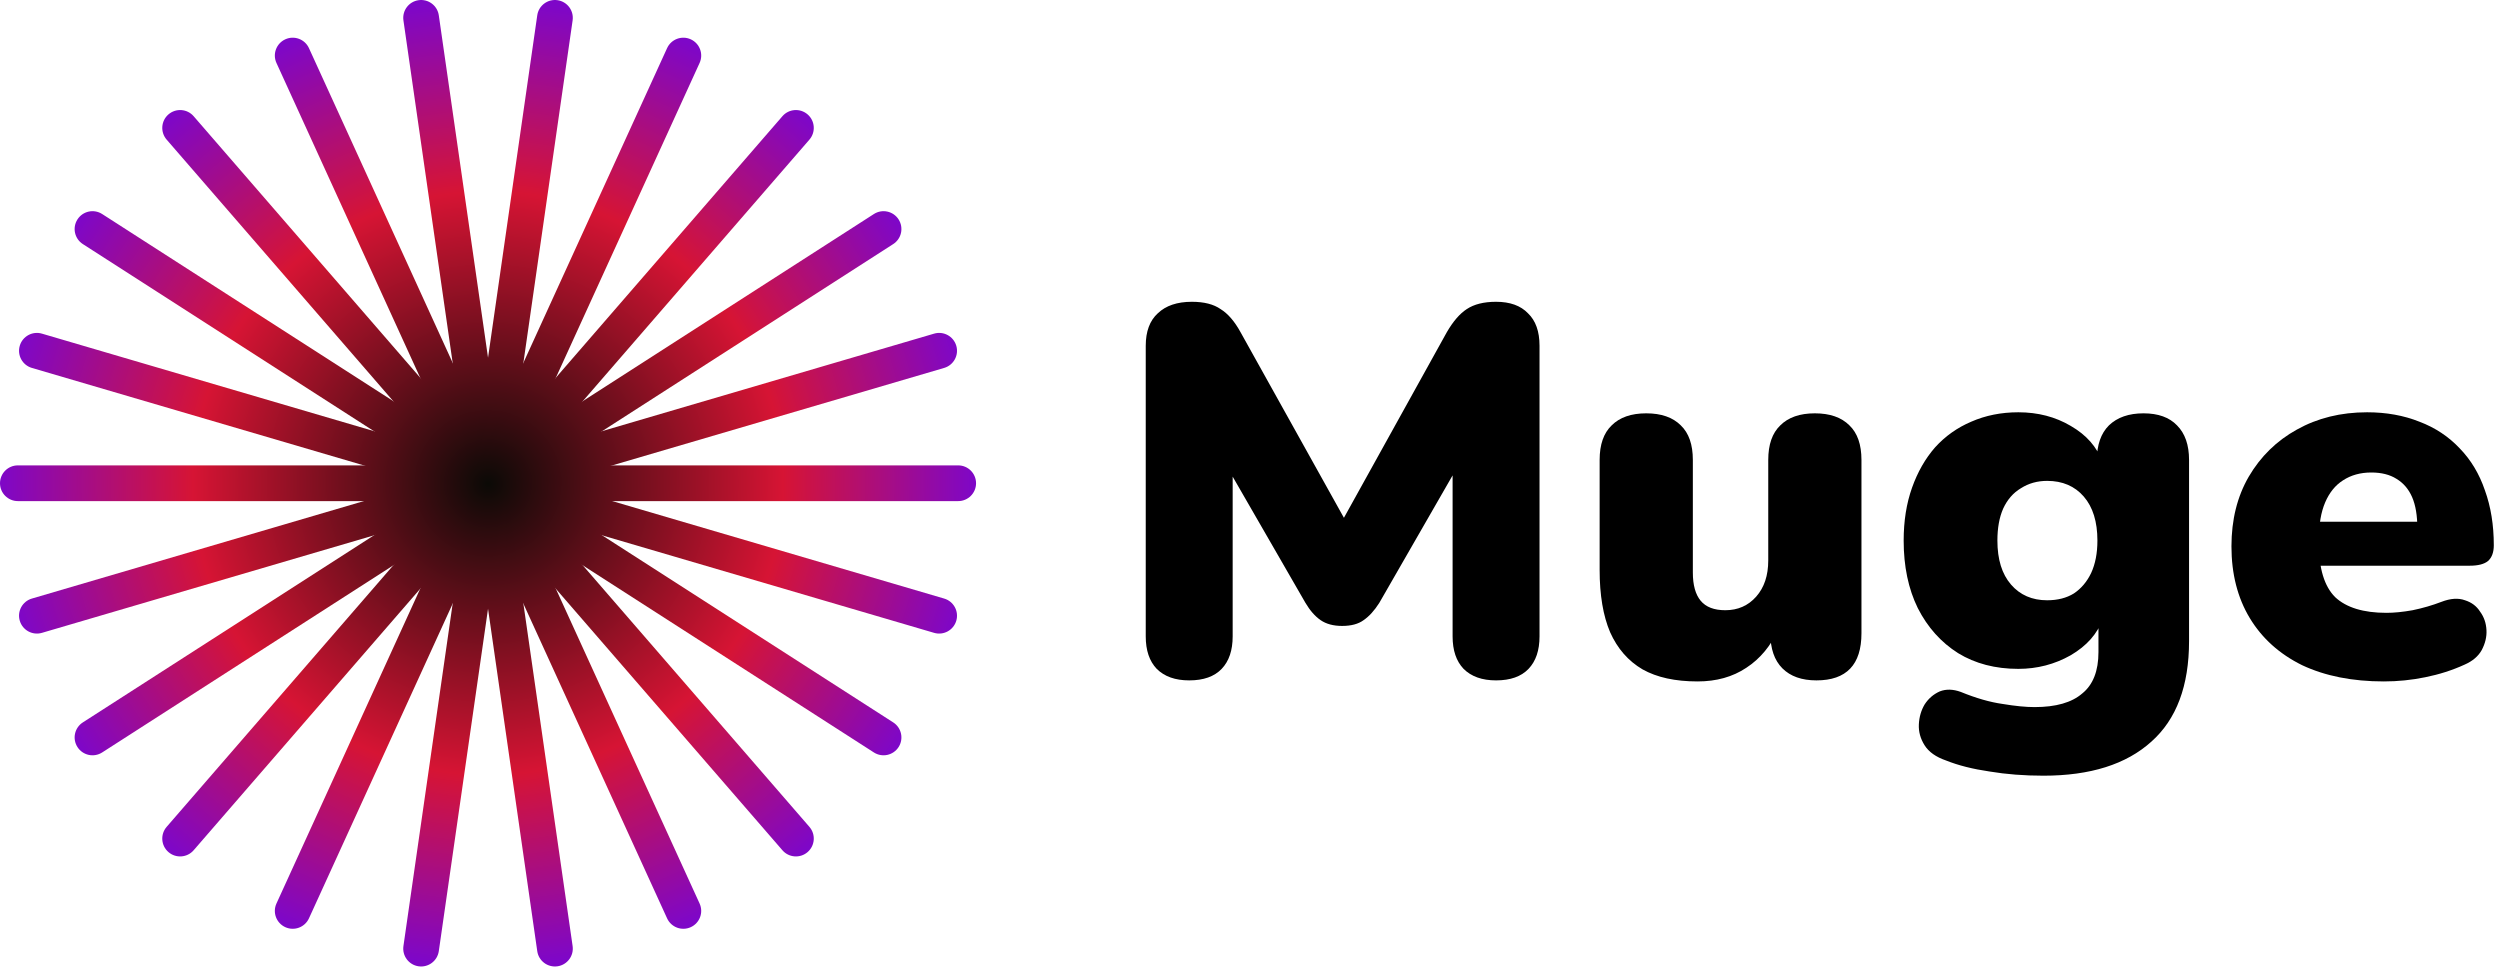 <?xml version="1.0" encoding="UTF-8" standalone="no"?>
<svg width="296" height="115" viewBox="0 0 296 115" fill="none" xmlns="http://www.w3.org/2000/svg">
<path d="M140.802 80.558C139.149 80.558 137.868 80.103 136.958 79.194C136.09 78.285 135.656 77.003 135.656 75.35V40.94C135.656 39.245 136.132 37.964 137.082 37.096C138.033 36.187 139.376 35.732 141.112 35.732C142.559 35.732 143.696 36.021 144.522 36.6C145.39 37.137 146.176 38.047 146.878 39.328L160.208 63.26H158.038L171.306 39.328C172.05 38.047 172.836 37.137 173.662 36.6C174.53 36.021 175.688 35.732 177.134 35.732C178.788 35.732 180.048 36.187 180.916 37.096C181.826 37.964 182.28 39.245 182.28 40.94V75.35C182.28 77.003 181.846 78.285 180.978 79.194C180.11 80.103 178.829 80.558 177.134 80.558C175.481 80.558 174.2 80.103 173.29 79.194C172.422 78.285 171.988 77.003 171.988 75.35V54.022H173.29L163.308 71.382C162.73 72.291 162.11 72.973 161.448 73.428C160.828 73.883 159.981 74.11 158.906 74.11C157.873 74.11 157.026 73.883 156.364 73.428C155.703 72.973 155.104 72.291 154.566 71.382L144.522 53.96H145.948V75.35C145.948 77.003 145.514 78.285 144.646 79.194C143.778 80.103 142.497 80.558 140.802 80.558Z" fill="black"/>
<path d="M200.991 80.682C198.346 80.682 196.176 80.207 194.481 79.256C192.787 78.264 191.505 76.797 190.637 74.854C189.811 72.911 189.397 70.452 189.397 67.476V54.456C189.397 52.637 189.873 51.273 190.823 50.364C191.774 49.413 193.138 48.938 194.915 48.938C196.693 48.938 198.057 49.413 199.007 50.364C199.958 51.273 200.433 52.637 200.433 54.456V67.786C200.433 69.274 200.743 70.39 201.363 71.134C201.983 71.878 202.955 72.25 204.277 72.25C205.765 72.25 206.985 71.713 207.935 70.638C208.886 69.563 209.361 68.137 209.361 66.36V54.456C209.361 52.637 209.837 51.273 210.787 50.364C211.738 49.413 213.102 48.938 214.879 48.938C216.657 48.938 218.021 49.413 218.971 50.364C219.922 51.273 220.397 52.637 220.397 54.456V74.978C220.397 78.698 218.62 80.558 215.065 80.558C213.329 80.558 211.986 80.083 211.035 79.132C210.085 78.181 209.609 76.797 209.609 74.978V71.382L210.601 74.42C209.692 76.445 208.411 77.995 206.757 79.07C205.145 80.145 203.223 80.682 200.991 80.682Z" fill="black"/>
<path d="M241.948 91.842C239.674 91.842 237.546 91.677 235.562 91.346C233.578 91.057 231.862 90.623 230.416 90.044C229.217 89.631 228.37 89.031 227.874 88.246C227.378 87.461 227.15 86.634 227.192 85.766C227.233 84.898 227.46 84.113 227.874 83.41C228.328 82.707 228.928 82.191 229.672 81.86C230.416 81.571 231.242 81.591 232.152 81.922C233.97 82.666 235.624 83.141 237.112 83.348C238.6 83.596 239.86 83.72 240.894 83.72C243.415 83.72 245.296 83.183 246.536 82.108C247.817 81.075 248.458 79.442 248.458 77.21V73.304H248.954C248.334 75.04 247.073 76.466 245.172 77.582C243.27 78.657 241.204 79.194 238.972 79.194C236.244 79.194 233.867 78.574 231.842 77.334C229.816 76.053 228.225 74.275 227.068 72.002C225.952 69.729 225.394 67.063 225.394 64.004C225.394 61.689 225.724 59.602 226.386 57.742C227.047 55.882 227.956 54.291 229.114 52.968C230.312 51.645 231.738 50.633 233.392 49.93C235.086 49.186 236.946 48.814 238.972 48.814C241.286 48.814 243.353 49.351 245.172 50.426C247.032 51.501 248.272 52.906 248.892 54.642L248.272 57.184V54.456C248.272 52.679 248.747 51.315 249.698 50.364C250.69 49.413 252.054 48.938 253.79 48.938C255.526 48.938 256.848 49.413 257.758 50.364C258.708 51.315 259.184 52.679 259.184 54.456V75.908C259.184 81.199 257.696 85.167 254.72 87.812C251.744 90.499 247.486 91.842 241.948 91.842ZM242.382 71.072C243.622 71.072 244.676 70.803 245.544 70.266C246.412 69.687 247.094 68.881 247.59 67.848C248.086 66.773 248.334 65.492 248.334 64.004C248.334 61.772 247.796 60.036 246.722 58.796C245.647 57.556 244.2 56.936 242.382 56.936C241.224 56.936 240.191 57.225 239.282 57.804C238.372 58.341 237.67 59.147 237.174 60.222C236.719 61.255 236.492 62.516 236.492 64.004C236.492 66.236 237.029 67.972 238.104 69.212C239.178 70.452 240.604 71.072 242.382 71.072Z" fill="black"/>
<path d="M282.246 80.682C278.526 80.682 275.302 80.041 272.574 78.76C269.888 77.437 267.821 75.577 266.374 73.18C264.928 70.783 264.204 67.951 264.204 64.686C264.204 61.545 264.886 58.796 266.25 56.44C267.656 54.043 269.557 52.183 271.954 50.86C274.393 49.496 277.162 48.814 280.262 48.814C282.536 48.814 284.602 49.186 286.462 49.93C288.322 50.633 289.914 51.687 291.236 53.092C292.559 54.456 293.551 56.109 294.212 58.052C294.915 59.995 295.266 62.165 295.266 64.562C295.266 65.389 295.039 66.009 294.584 66.422C294.13 66.794 293.406 66.98 292.414 66.98H273.442V61.772H287.206L286.214 62.578C286.214 61.049 286.008 59.809 285.594 58.858C285.181 57.907 284.561 57.184 283.734 56.688C282.949 56.192 281.957 55.944 280.758 55.944C279.477 55.944 278.361 56.254 277.41 56.874C276.501 57.453 275.798 58.321 275.302 59.478C274.806 60.635 274.558 62.082 274.558 63.818V64.376C274.558 67.311 275.199 69.419 276.48 70.7C277.803 71.94 279.828 72.56 282.556 72.56C283.466 72.56 284.499 72.457 285.656 72.25C286.855 72.002 287.992 71.671 289.066 71.258C290.141 70.845 291.071 70.783 291.856 71.072C292.642 71.32 293.241 71.775 293.654 72.436C294.109 73.056 294.357 73.779 294.398 74.606C294.44 75.391 294.254 76.177 293.84 76.962C293.427 77.706 292.745 78.285 291.794 78.698C290.348 79.359 288.798 79.855 287.144 80.186C285.532 80.517 283.9 80.682 282.246 80.682Z" fill="black"/>
<path d="M53.586 63.999L55.753 56.62C56.082 55.499 57.257 54.857 58.378 55.186C59.499 55.516 60.141 56.691 59.812 57.812L57.645 65.191C57.316 66.311 56.141 66.953 55.02 66.624C53.899 66.295 53.257 65.12 53.586 63.999Z" fill="url(#paint0_radial_17_17)"/>
<path d="M32.733 106.974L55.858 56.337C56.343 55.275 57.598 54.807 58.661 55.292C59.724 55.777 60.191 57.032 59.706 58.095L36.581 108.731C36.096 109.794 34.841 110.262 33.779 109.776C32.716 109.291 32.248 108.036 32.733 106.974Z" fill="url(#paint1_radial_17_17)"/>
<path d="M51.845 62.542L56.003 56.072C56.634 55.09 57.943 54.805 58.926 55.437C59.908 56.068 60.193 57.377 59.562 58.359L55.404 64.829C54.772 65.812 53.464 66.096 52.481 65.465C51.498 64.833 51.214 63.525 51.845 62.542Z" fill="url(#paint2_radial_17_17)"/>
<path d="M19.73 97.901L56.184 55.831C56.949 54.948 58.285 54.852 59.167 55.617C60.05 56.382 60.146 57.718 59.381 58.601L22.927 100.671C22.162 101.554 20.826 101.65 19.943 100.885C19.06 100.12 18.965 98.784 19.73 97.901Z" fill="url(#paint3_radial_17_17)"/>
<path d="M50.585 60.653L56.397 55.617C57.28 54.852 58.616 54.948 59.381 55.831C60.146 56.714 60.05 58.049 59.167 58.814L53.355 63.85C52.473 64.615 51.137 64.52 50.372 63.637C49.607 62.754 49.702 61.418 50.585 60.653Z" fill="url(#paint4_radial_17_17)"/>
<path d="M9.809 85.532L56.639 55.437C57.621 54.805 58.93 55.09 59.562 56.072C60.193 57.055 59.908 58.364 58.926 58.995L12.096 89.091C11.113 89.723 9.804 89.438 9.173 88.455C8.541 87.473 8.826 86.164 9.809 85.532Z" fill="url(#paint5_radial_17_17)"/>
<path d="M49.908 58.486L56.904 55.292C57.966 54.807 59.221 55.275 59.706 56.337C60.191 57.4 59.724 58.655 58.661 59.14L51.666 62.334C50.603 62.82 49.348 62.352 48.863 61.289C48.378 60.227 48.846 58.972 49.908 58.486Z" fill="url(#paint6_radial_17_17)"/>
<path d="M3.774 70.87L57.186 55.186C58.307 54.857 59.483 55.499 59.812 56.62C60.141 57.741 59.499 58.916 58.378 59.245L4.966 74.929C3.845 75.258 2.67 74.616 2.341 73.495C2.011 72.374 2.653 71.199 3.774 70.87Z" fill="url(#paint7_radial_17_17)"/>
<path d="M49.869 56.217L57.481 55.122C58.638 54.956 59.71 55.759 59.876 56.915C60.042 58.071 59.239 59.143 58.083 59.309L50.471 60.404C49.315 60.57 48.243 59.768 48.077 58.611C47.91 57.455 48.713 56.383 49.869 56.217Z" fill="url(#paint8_radial_17_17)"/>
<path d="M2.115 55.101H57.782C58.95 55.101 59.897 56.048 59.897 57.216C59.897 58.384 58.95 59.331 57.782 59.331H2.115C0.947 59.331 0 58.384 0 57.216C0 56.048 0.947 55.101 2.115 55.101Z" fill="url(#paint9_radial_17_17)"/>
<path d="M50.471 54.028L58.083 55.122C59.239 55.288 60.042 56.361 59.876 57.517C59.71 58.673 58.638 59.476 57.481 59.309L49.869 58.215C48.713 58.049 47.91 56.977 48.077 55.82C48.243 54.664 49.315 53.862 50.471 54.028Z" fill="url(#paint10_radial_17_17)"/>
<path d="M4.966 39.503L58.378 55.186C59.499 55.516 60.141 56.691 59.812 57.812C59.483 58.933 58.307 59.575 57.186 59.245L3.774 43.562C2.653 43.233 2.011 42.058 2.341 40.937C2.67 39.816 3.845 39.174 4.966 39.503Z" fill="url(#paint11_radial_17_17)"/>
<path d="M51.666 52.097L58.661 55.292C59.724 55.777 60.191 57.032 59.706 58.095C59.221 59.157 57.966 59.625 56.904 59.14L49.908 55.945C48.846 55.46 48.378 54.205 48.863 53.143C49.348 52.08 50.603 51.612 51.666 52.097Z" fill="url(#paint12_radial_17_17)"/>
<path d="M12.096 25.341L58.926 55.437C59.908 56.068 60.193 57.377 59.562 58.359C58.93 59.342 57.621 59.627 56.639 58.995L9.809 28.899C8.826 28.268 8.541 26.959 9.173 25.977C9.804 24.994 11.113 24.709 12.096 25.341Z" fill="url(#paint13_radial_17_17)"/>
<path d="M53.355 50.581L59.167 55.617C60.05 56.382 60.146 57.718 59.381 58.601C58.616 59.484 57.28 59.579 56.397 58.814L50.585 53.778C49.702 53.013 49.607 51.678 50.372 50.795C51.137 49.912 52.473 49.816 53.355 50.581Z" fill="url(#paint14_radial_17_17)"/>
<path d="M22.927 13.76L59.381 55.831C60.146 56.714 60.05 58.049 59.167 58.814C58.285 59.579 56.949 59.484 56.184 58.601L19.73 16.531C18.965 15.648 19.06 14.312 19.943 13.547C20.826 12.782 22.162 12.877 22.927 13.76Z" fill="url(#paint15_radial_17_17)"/>
<path d="M55.404 49.603L59.562 56.072C60.193 57.055 59.908 58.364 58.926 58.995C57.943 59.627 56.634 59.342 56.003 58.359L51.845 51.89C51.214 50.907 51.498 49.599 52.481 48.967C53.464 48.336 54.772 48.62 55.404 49.603Z" fill="url(#paint16_radial_17_17)"/>
<path d="M36.581 5.701L59.706 56.337C60.191 57.4 59.724 58.655 58.661 59.14C57.598 59.625 56.343 59.157 55.858 58.095L32.733 7.458C32.248 6.395 32.716 5.141 33.779 4.655C34.841 4.17 36.096 4.638 36.581 5.701Z" fill="url(#paint17_radial_17_17)"/>
<path d="M57.645 49.241L59.812 56.62C60.141 57.741 59.499 58.916 58.378 59.245C57.257 59.575 56.082 58.933 55.753 57.812L53.586 50.433C53.257 49.312 53.899 48.137 55.02 47.808C56.141 47.478 57.316 48.12 57.645 49.241Z" fill="url(#paint18_radial_17_17)"/>
<path d="M51.954 1.814L59.876 56.915C60.042 58.071 59.239 59.143 58.083 59.309C56.927 59.476 55.855 58.673 55.689 57.517L47.766 2.416C47.6 1.26 48.403 0.188 49.559 0.022C50.715 -0.144 51.787 0.658 51.954 1.814Z" fill="url(#paint19_radial_17_17)"/>
<path d="M59.897 49.526V57.216C59.897 58.384 58.95 59.331 57.782 59.331C56.614 59.331 55.667 58.384 55.667 57.216V49.526C55.667 48.358 56.614 47.41 57.782 47.41C58.95 47.41 59.897 48.358 59.897 49.526Z" fill="url(#paint20_radial_17_17)"/>
<path d="M67.798 2.416L59.876 57.517C59.71 58.673 58.638 59.476 57.481 59.309C56.325 59.143 55.522 58.071 55.689 56.915L63.611 1.814C63.777 0.658 64.849 -0.144 66.005 0.022C67.162 0.188 67.964 1.26 67.798 2.416Z" fill="url(#paint21_radial_17_17)"/>
<path d="M61.978 50.433L59.812 57.812C59.483 58.933 58.307 59.575 57.186 59.245C56.066 58.916 55.424 57.741 55.753 56.62L57.919 49.241C58.248 48.12 59.424 47.478 60.545 47.808C61.666 48.137 62.307 49.312 61.978 50.433Z" fill="url(#paint22_radial_17_17)"/>
<path d="M82.831 7.458L59.706 58.095C59.221 59.157 57.966 59.625 56.904 59.14C55.841 58.655 55.373 57.4 55.858 56.337L78.983 5.701C79.469 4.638 80.723 4.17 81.786 4.655C82.849 5.141 83.317 6.395 82.831 7.458Z" fill="url(#paint23_radial_17_17)"/>
<path d="M63.719 51.89L59.562 58.359C58.93 59.342 57.621 59.627 56.639 58.995C55.656 58.364 55.371 57.055 56.003 56.072L60.16 49.603C60.792 48.62 62.101 48.336 63.084 48.967C64.066 49.599 64.351 50.907 63.719 51.89Z" fill="url(#paint24_radial_17_17)"/>
<path d="M95.835 16.531L59.381 58.601C58.616 59.484 57.28 59.579 56.397 58.814C55.514 58.049 55.419 56.714 56.184 55.831L92.638 13.76C93.403 12.877 94.739 12.782 95.622 13.547C96.504 14.312 96.6 15.648 95.835 16.531Z" fill="url(#paint25_radial_17_17)"/>
<path d="M64.979 53.778L59.167 58.814C58.285 59.579 56.949 59.484 56.184 58.601C55.419 57.718 55.514 56.382 56.397 55.617L62.209 50.581C63.092 49.816 64.428 49.912 65.193 50.795C65.958 51.678 65.862 53.013 64.979 53.778Z" fill="url(#paint26_radial_17_17)"/>
<path d="M105.756 28.899L58.926 58.995C57.943 59.627 56.634 59.342 56.003 58.359C55.371 57.377 55.656 56.068 56.639 55.437L103.469 25.341C104.452 24.709 105.76 24.994 106.392 25.977C107.023 26.959 106.739 28.268 105.756 28.899Z" fill="url(#paint27_radial_17_17)"/>
<path d="M65.656 55.945L58.661 59.14C57.598 59.625 56.343 59.157 55.858 58.095C55.373 57.032 55.841 55.777 56.904 55.292L63.899 52.097C64.962 51.612 66.216 52.08 66.702 53.143C67.187 54.205 66.719 55.46 65.656 55.945Z" fill="url(#paint28_radial_17_17)"/>
<path d="M111.79 43.562L58.378 59.245C57.257 59.575 56.082 58.933 55.753 57.812C55.424 56.691 56.066 55.516 57.186 55.186L110.599 39.503C111.719 39.174 112.895 39.816 113.224 40.937C113.553 42.058 112.911 43.233 111.79 43.562Z" fill="url(#paint29_radial_17_17)"/>
<path d="M65.695 58.215L58.083 59.309C56.927 59.476 55.855 58.673 55.689 57.517C55.522 56.361 56.325 55.288 57.481 55.122L65.093 54.028C66.249 53.862 67.322 54.664 67.488 55.82C67.654 56.977 66.852 58.049 65.695 58.215Z" fill="url(#paint30_radial_17_17)"/>
<path d="M113.449 59.331L57.782 59.331C56.614 59.331 55.667 58.384 55.667 57.216C55.667 56.048 56.614 55.101 57.782 55.101L113.449 55.101C114.618 55.101 115.564 56.048 115.564 57.216C115.564 58.384 114.618 59.331 113.449 59.331Z" fill="url(#paint31_radial_17_17)"/>
<path d="M65.093 60.404L57.481 59.309C56.325 59.143 55.522 58.071 55.689 56.915C55.855 55.759 56.927 54.956 58.083 55.122L65.695 56.217C66.852 56.383 67.654 57.455 67.488 58.611C67.322 59.768 66.249 60.57 65.093 60.404Z" fill="url(#paint32_radial_17_17)"/>
<path d="M110.599 74.929L57.186 59.245C56.066 58.916 55.424 57.741 55.753 56.62C56.082 55.499 57.257 54.857 58.378 55.186L111.79 70.87C112.911 71.199 113.553 72.374 113.224 73.495C112.895 74.616 111.719 75.258 110.599 74.929Z" fill="url(#paint33_radial_17_17)"/>
<path d="M63.899 62.335L56.904 59.14C55.841 58.655 55.373 57.4 55.858 56.337C56.343 55.275 57.598 54.807 58.661 55.292L65.656 58.487C66.719 58.972 67.187 60.227 66.702 61.289C66.216 62.352 64.962 62.82 63.899 62.335Z" fill="url(#paint34_radial_17_17)"/>
<path d="M103.469 89.091L56.639 58.995C55.656 58.364 55.371 57.055 56.003 56.072C56.634 55.09 57.943 54.805 58.926 55.437L105.756 85.532C106.739 86.164 107.023 87.473 106.392 88.455C105.76 89.438 104.452 89.723 103.469 89.091Z" fill="url(#paint35_radial_17_17)"/>
<path d="M62.209 63.85L56.397 58.814C55.514 58.049 55.419 56.714 56.184 55.831C56.949 54.948 58.285 54.852 59.167 55.617L64.979 60.653C65.862 61.418 65.958 62.754 65.193 63.637C64.428 64.52 63.092 64.615 62.209 63.85Z" fill="url(#paint36_radial_17_17)"/>
<path d="M92.638 100.671L56.184 58.601C55.419 57.718 55.514 56.382 56.397 55.617C57.28 54.852 58.616 54.948 59.381 55.831L95.835 97.901C96.6 98.784 96.504 100.12 95.622 100.885C94.739 101.65 93.403 101.554 92.638 100.671Z" fill="url(#paint37_radial_17_17)"/>
<path d="M60.16 64.829L56.003 58.359C55.371 57.377 55.656 56.068 56.639 55.437C57.621 54.805 58.93 55.09 59.562 56.072L63.719 62.542C64.351 63.525 64.066 64.833 63.084 65.465C62.101 66.096 60.792 65.812 60.16 64.829Z" fill="url(#paint38_radial_17_17)"/>
<path d="M78.983 108.731L55.858 58.095C55.373 57.032 55.841 55.777 56.904 55.292C57.966 54.807 59.221 55.275 59.706 56.337L82.831 106.974C83.317 108.036 82.849 109.291 81.786 109.776C80.723 110.262 79.469 109.794 78.983 108.731Z" fill="url(#paint39_radial_17_17)"/>
<path d="M57.919 65.191L55.753 57.812C55.424 56.691 56.066 55.516 57.186 55.186C58.307 54.857 59.483 55.499 59.812 56.62L61.978 63.999C62.307 65.12 61.666 66.295 60.545 66.624C59.424 66.953 58.248 66.311 57.919 65.191Z" fill="url(#paint40_radial_17_17)"/>
<path d="M63.611 112.617L55.689 57.517C55.522 56.361 56.325 55.288 57.481 55.122C58.638 54.956 59.71 55.759 59.876 56.915L67.798 112.015C67.964 113.172 67.162 114.244 66.005 114.41C64.849 114.576 63.777 113.774 63.611 112.617Z" fill="url(#paint41_radial_17_17)"/>
<path d="M55.667 64.906V57.216C55.667 56.048 56.614 55.101 57.782 55.101C58.95 55.101 59.897 56.048 59.897 57.216V64.906C59.897 66.074 58.95 67.021 57.782 67.021C56.614 67.021 55.667 66.074 55.667 64.906Z" fill="url(#paint42_radial_17_17)"/>
<path d="M47.766 112.015L55.689 56.915C55.855 55.759 56.927 54.956 58.083 55.122C59.239 55.288 60.042 56.361 59.876 57.517L51.954 112.617C51.787 113.774 50.715 114.576 49.559 114.41C48.403 114.244 47.6 113.172 47.766 112.015Z" fill="url(#paint43_radial_17_17)"/>
<defs>
<radialGradient id="paint0_radial_17_17" cx="0" cy="0" r="1" gradientUnits="userSpaceOnUse" gradientTransform="translate(57.782 57.216) rotate(90) scale(57.216 57.782)">
<stop stop-color="#0B0A06"/>
<stop offset="0.604" stop-color="#D61434"/>
<stop offset="1" stop-color="#7E07C8"/>
</radialGradient>
<radialGradient id="paint1_radial_17_17" cx="0" cy="0" r="1" gradientUnits="userSpaceOnUse" gradientTransform="translate(57.782 57.216) rotate(90) scale(57.216 57.782)">
<stop stop-color="#0B0A06"/>
<stop offset="0.604" stop-color="#D61434"/>
<stop offset="1" stop-color="#7E07C8"/>
</radialGradient>
<radialGradient id="paint2_radial_17_17" cx="0" cy="0" r="1" gradientUnits="userSpaceOnUse" gradientTransform="translate(57.782 57.216) rotate(90) scale(57.216 57.782)">
<stop stop-color="#0B0A06"/>
<stop offset="0.604" stop-color="#D61434"/>
<stop offset="1" stop-color="#7E07C8"/>
</radialGradient>
<radialGradient id="paint3_radial_17_17" cx="0" cy="0" r="1" gradientUnits="userSpaceOnUse" gradientTransform="translate(57.782 57.216) rotate(90) scale(57.216 57.782)">
<stop stop-color="#0B0A06"/>
<stop offset="0.604" stop-color="#D61434"/>
<stop offset="1" stop-color="#7E07C8"/>
</radialGradient>
<radialGradient id="paint4_radial_17_17" cx="0" cy="0" r="1" gradientUnits="userSpaceOnUse" gradientTransform="translate(57.782 57.216) rotate(90) scale(57.216 57.782)">
<stop stop-color="#0B0A06"/>
<stop offset="0.604" stop-color="#D61434"/>
<stop offset="1" stop-color="#7E07C8"/>
</radialGradient>
<radialGradient id="paint5_radial_17_17" cx="0" cy="0" r="1" gradientUnits="userSpaceOnUse" gradientTransform="translate(57.782 57.216) rotate(90) scale(57.216 57.782)">
<stop stop-color="#0B0A06"/>
<stop offset="0.604" stop-color="#D61434"/>
<stop offset="1" stop-color="#7E07C8"/>
</radialGradient>
<radialGradient id="paint6_radial_17_17" cx="0" cy="0" r="1" gradientUnits="userSpaceOnUse" gradientTransform="translate(57.782 57.216) rotate(90) scale(57.216 57.782)">
<stop stop-color="#0B0A06"/>
<stop offset="0.604" stop-color="#D61434"/>
<stop offset="1" stop-color="#7E07C8"/>
</radialGradient>
<radialGradient id="paint7_radial_17_17" cx="0" cy="0" r="1" gradientUnits="userSpaceOnUse" gradientTransform="translate(57.782 57.216) rotate(90) scale(57.216 57.782)">
<stop stop-color="#0B0A06"/>
<stop offset="0.604" stop-color="#D61434"/>
<stop offset="1" stop-color="#7E07C8"/>
</radialGradient>
<radialGradient id="paint8_radial_17_17" cx="0" cy="0" r="1" gradientUnits="userSpaceOnUse" gradientTransform="translate(57.782 57.216) rotate(90) scale(57.216 57.782)">
<stop stop-color="#0B0A06"/>
<stop offset="0.604" stop-color="#D61434"/>
<stop offset="1" stop-color="#7E07C8"/>
</radialGradient>
<radialGradient id="paint9_radial_17_17" cx="0" cy="0" r="1" gradientUnits="userSpaceOnUse" gradientTransform="translate(57.782 57.216) rotate(90) scale(57.216 57.782)">
<stop stop-color="#0B0A06"/>
<stop offset="0.604" stop-color="#D61434"/>
<stop offset="1" stop-color="#7E07C8"/>
</radialGradient>
<radialGradient id="paint10_radial_17_17" cx="0" cy="0" r="1" gradientUnits="userSpaceOnUse" gradientTransform="translate(57.782 57.216) rotate(90) scale(57.216 57.782)">
<stop stop-color="#0B0A06"/>
<stop offset="0.604" stop-color="#D61434"/>
<stop offset="1" stop-color="#7E07C8"/>
</radialGradient>
<radialGradient id="paint11_radial_17_17" cx="0" cy="0" r="1" gradientUnits="userSpaceOnUse" gradientTransform="translate(57.782 57.216) rotate(90) scale(57.216 57.782)">
<stop stop-color="#0B0A06"/>
<stop offset="0.604" stop-color="#D61434"/>
<stop offset="1" stop-color="#7E07C8"/>
</radialGradient>
<radialGradient id="paint12_radial_17_17" cx="0" cy="0" r="1" gradientUnits="userSpaceOnUse" gradientTransform="translate(57.782 57.216) rotate(90) scale(57.216 57.782)">
<stop stop-color="#0B0A06"/>
<stop offset="0.604" stop-color="#D61434"/>
<stop offset="1" stop-color="#7E07C8"/>
</radialGradient>
<radialGradient id="paint13_radial_17_17" cx="0" cy="0" r="1" gradientUnits="userSpaceOnUse" gradientTransform="translate(57.782 57.216) rotate(90) scale(57.216 57.782)">
<stop stop-color="#0B0A06"/>
<stop offset="0.604" stop-color="#D61434"/>
<stop offset="1" stop-color="#7E07C8"/>
</radialGradient>
<radialGradient id="paint14_radial_17_17" cx="0" cy="0" r="1" gradientUnits="userSpaceOnUse" gradientTransform="translate(57.782 57.216) rotate(90) scale(57.216 57.782)">
<stop stop-color="#0B0A06"/>
<stop offset="0.604" stop-color="#D61434"/>
<stop offset="1" stop-color="#7E07C8"/>
</radialGradient>
<radialGradient id="paint15_radial_17_17" cx="0" cy="0" r="1" gradientUnits="userSpaceOnUse" gradientTransform="translate(57.782 57.216) rotate(90) scale(57.216 57.782)">
<stop stop-color="#0B0A06"/>
<stop offset="0.604" stop-color="#D61434"/>
<stop offset="1" stop-color="#7E07C8"/>
</radialGradient>
<radialGradient id="paint16_radial_17_17" cx="0" cy="0" r="1" gradientUnits="userSpaceOnUse" gradientTransform="translate(57.782 57.216) rotate(90) scale(57.216 57.782)">
<stop stop-color="#0B0A06"/>
<stop offset="0.604" stop-color="#D61434"/>
<stop offset="1" stop-color="#7E07C8"/>
</radialGradient>
<radialGradient id="paint17_radial_17_17" cx="0" cy="0" r="1" gradientUnits="userSpaceOnUse" gradientTransform="translate(57.782 57.216) rotate(90) scale(57.216 57.782)">
<stop stop-color="#0B0A06"/>
<stop offset="0.604" stop-color="#D61434"/>
<stop offset="1" stop-color="#7E07C8"/>
</radialGradient>
<radialGradient id="paint18_radial_17_17" cx="0" cy="0" r="1" gradientUnits="userSpaceOnUse" gradientTransform="translate(57.782 57.216) rotate(90) scale(57.216 57.782)">
<stop stop-color="#0B0A06"/>
<stop offset="0.604" stop-color="#D61434"/>
<stop offset="1" stop-color="#7E07C8"/>
</radialGradient>
<radialGradient id="paint19_radial_17_17" cx="0" cy="0" r="1" gradientUnits="userSpaceOnUse" gradientTransform="translate(57.782 57.216) rotate(90) scale(57.216 57.782)">
<stop stop-color="#0B0A06"/>
<stop offset="0.604" stop-color="#D61434"/>
<stop offset="1" stop-color="#7E07C8"/>
</radialGradient>
<radialGradient id="paint20_radial_17_17" cx="0" cy="0" r="1" gradientUnits="userSpaceOnUse" gradientTransform="translate(57.782 57.216) rotate(90) scale(57.216 57.782)">
<stop stop-color="#0B0A06"/>
<stop offset="0.604" stop-color="#D61434"/>
<stop offset="1" stop-color="#7E07C8"/>
</radialGradient>
<radialGradient id="paint21_radial_17_17" cx="0" cy="0" r="1" gradientUnits="userSpaceOnUse" gradientTransform="translate(57.782 57.216) rotate(90) scale(57.216 57.782)">
<stop stop-color="#0B0A06"/>
<stop offset="0.604" stop-color="#D61434"/>
<stop offset="1" stop-color="#7E07C8"/>
</radialGradient>
<radialGradient id="paint22_radial_17_17" cx="0" cy="0" r="1" gradientUnits="userSpaceOnUse" gradientTransform="translate(57.782 57.216) rotate(90) scale(57.216 57.782)">
<stop stop-color="#0B0A06"/>
<stop offset="0.604" stop-color="#D61434"/>
<stop offset="1" stop-color="#7E07C8"/>
</radialGradient>
<radialGradient id="paint23_radial_17_17" cx="0" cy="0" r="1" gradientUnits="userSpaceOnUse" gradientTransform="translate(57.782 57.216) rotate(90) scale(57.216 57.782)">
<stop stop-color="#0B0A06"/>
<stop offset="0.604" stop-color="#D61434"/>
<stop offset="1" stop-color="#7E07C8"/>
</radialGradient>
<radialGradient id="paint24_radial_17_17" cx="0" cy="0" r="1" gradientUnits="userSpaceOnUse" gradientTransform="translate(57.782 57.216) rotate(90) scale(57.216 57.782)">
<stop stop-color="#0B0A06"/>
<stop offset="0.604" stop-color="#D61434"/>
<stop offset="1" stop-color="#7E07C8"/>
</radialGradient>
<radialGradient id="paint25_radial_17_17" cx="0" cy="0" r="1" gradientUnits="userSpaceOnUse" gradientTransform="translate(57.782 57.216) rotate(90) scale(57.216 57.782)">
<stop stop-color="#0B0A06"/>
<stop offset="0.604" stop-color="#D61434"/>
<stop offset="1" stop-color="#7E07C8"/>
</radialGradient>
<radialGradient id="paint26_radial_17_17" cx="0" cy="0" r="1" gradientUnits="userSpaceOnUse" gradientTransform="translate(57.782 57.216) rotate(90) scale(57.216 57.782)">
<stop stop-color="#0B0A06"/>
<stop offset="0.604" stop-color="#D61434"/>
<stop offset="1" stop-color="#7E07C8"/>
</radialGradient>
<radialGradient id="paint27_radial_17_17" cx="0" cy="0" r="1" gradientUnits="userSpaceOnUse" gradientTransform="translate(57.782 57.216) rotate(90) scale(57.216 57.782)">
<stop stop-color="#0B0A06"/>
<stop offset="0.604" stop-color="#D61434"/>
<stop offset="1" stop-color="#7E07C8"/>
</radialGradient>
<radialGradient id="paint28_radial_17_17" cx="0" cy="0" r="1" gradientUnits="userSpaceOnUse" gradientTransform="translate(57.782 57.216) rotate(90) scale(57.216 57.782)">
<stop stop-color="#0B0A06"/>
<stop offset="0.604" stop-color="#D61434"/>
<stop offset="1" stop-color="#7E07C8"/>
</radialGradient>
<radialGradient id="paint29_radial_17_17" cx="0" cy="0" r="1" gradientUnits="userSpaceOnUse" gradientTransform="translate(57.782 57.216) rotate(90) scale(57.216 57.782)">
<stop stop-color="#0B0A06"/>
<stop offset="0.604" stop-color="#D61434"/>
<stop offset="1" stop-color="#7E07C8"/>
</radialGradient>
<radialGradient id="paint30_radial_17_17" cx="0" cy="0" r="1" gradientUnits="userSpaceOnUse" gradientTransform="translate(57.782 57.216) rotate(90) scale(57.216 57.782)">
<stop stop-color="#0B0A06"/>
<stop offset="0.604" stop-color="#D61434"/>
<stop offset="1" stop-color="#7E07C8"/>
</radialGradient>
<radialGradient id="paint31_radial_17_17" cx="0" cy="0" r="1" gradientUnits="userSpaceOnUse" gradientTransform="translate(57.782 57.216) rotate(90) scale(57.216 57.782)">
<stop stop-color="#0B0A06"/>
<stop offset="0.604" stop-color="#D61434"/>
<stop offset="1" stop-color="#7E07C8"/>
</radialGradient>
<radialGradient id="paint32_radial_17_17" cx="0" cy="0" r="1" gradientUnits="userSpaceOnUse" gradientTransform="translate(57.782 57.216) rotate(90) scale(57.216 57.782)">
<stop stop-color="#0B0A06"/>
<stop offset="0.604" stop-color="#D61434"/>
<stop offset="1" stop-color="#7E07C8"/>
</radialGradient>
<radialGradient id="paint33_radial_17_17" cx="0" cy="0" r="1" gradientUnits="userSpaceOnUse" gradientTransform="translate(57.782 57.216) rotate(90) scale(57.216 57.782)">
<stop stop-color="#0B0A06"/>
<stop offset="0.604" stop-color="#D61434"/>
<stop offset="1" stop-color="#7E07C8"/>
</radialGradient>
<radialGradient id="paint34_radial_17_17" cx="0" cy="0" r="1" gradientUnits="userSpaceOnUse" gradientTransform="translate(57.782 57.216) rotate(90) scale(57.216 57.782)">
<stop stop-color="#0B0A06"/>
<stop offset="0.604" stop-color="#D61434"/>
<stop offset="1" stop-color="#7E07C8"/>
</radialGradient>
<radialGradient id="paint35_radial_17_17" cx="0" cy="0" r="1" gradientUnits="userSpaceOnUse" gradientTransform="translate(57.782 57.216) rotate(90) scale(57.216 57.782)">
<stop stop-color="#0B0A06"/>
<stop offset="0.604" stop-color="#D61434"/>
<stop offset="1" stop-color="#7E07C8"/>
</radialGradient>
<radialGradient id="paint36_radial_17_17" cx="0" cy="0" r="1" gradientUnits="userSpaceOnUse" gradientTransform="translate(57.782 57.216) rotate(90) scale(57.216 57.782)">
<stop stop-color="#0B0A06"/>
<stop offset="0.604" stop-color="#D61434"/>
<stop offset="1" stop-color="#7E07C8"/>
</radialGradient>
<radialGradient id="paint37_radial_17_17" cx="0" cy="0" r="1" gradientUnits="userSpaceOnUse" gradientTransform="translate(57.782 57.216) rotate(90) scale(57.216 57.782)">
<stop stop-color="#0B0A06"/>
<stop offset="0.604" stop-color="#D61434"/>
<stop offset="1" stop-color="#7E07C8"/>
</radialGradient>
<radialGradient id="paint38_radial_17_17" cx="0" cy="0" r="1" gradientUnits="userSpaceOnUse" gradientTransform="translate(57.782 57.216) rotate(90) scale(57.216 57.782)">
<stop stop-color="#0B0A06"/>
<stop offset="0.604" stop-color="#D61434"/>
<stop offset="1" stop-color="#7E07C8"/>
</radialGradient>
<radialGradient id="paint39_radial_17_17" cx="0" cy="0" r="1" gradientUnits="userSpaceOnUse" gradientTransform="translate(57.782 57.216) rotate(90) scale(57.216 57.782)">
<stop stop-color="#0B0A06"/>
<stop offset="0.604" stop-color="#D61434"/>
<stop offset="1" stop-color="#7E07C8"/>
</radialGradient>
<radialGradient id="paint40_radial_17_17" cx="0" cy="0" r="1" gradientUnits="userSpaceOnUse" gradientTransform="translate(57.782 57.216) rotate(90) scale(57.216 57.782)">
<stop stop-color="#0B0A06"/>
<stop offset="0.604" stop-color="#D61434"/>
<stop offset="1" stop-color="#7E07C8"/>
</radialGradient>
<radialGradient id="paint41_radial_17_17" cx="0" cy="0" r="1" gradientUnits="userSpaceOnUse" gradientTransform="translate(57.782 57.216) rotate(90) scale(57.216 57.782)">
<stop stop-color="#0B0A06"/>
<stop offset="0.604" stop-color="#D61434"/>
<stop offset="1" stop-color="#7E07C8"/>
</radialGradient>
<radialGradient id="paint42_radial_17_17" cx="0" cy="0" r="1" gradientUnits="userSpaceOnUse" gradientTransform="translate(57.782 57.216) rotate(90) scale(57.216 57.782)">
<stop stop-color="#0B0A06"/>
<stop offset="0.604" stop-color="#D61434"/>
<stop offset="1" stop-color="#7E07C8"/>
</radialGradient>
<radialGradient id="paint43_radial_17_17" cx="0" cy="0" r="1" gradientUnits="userSpaceOnUse" gradientTransform="translate(57.782 57.216) rotate(90) scale(57.216 57.782)">
<stop stop-color="#0B0A06"/>
<stop offset="0.604" stop-color="#D61434"/>
<stop offset="1" stop-color="#7E07C8"/>
</radialGradient>
</defs>
</svg>

